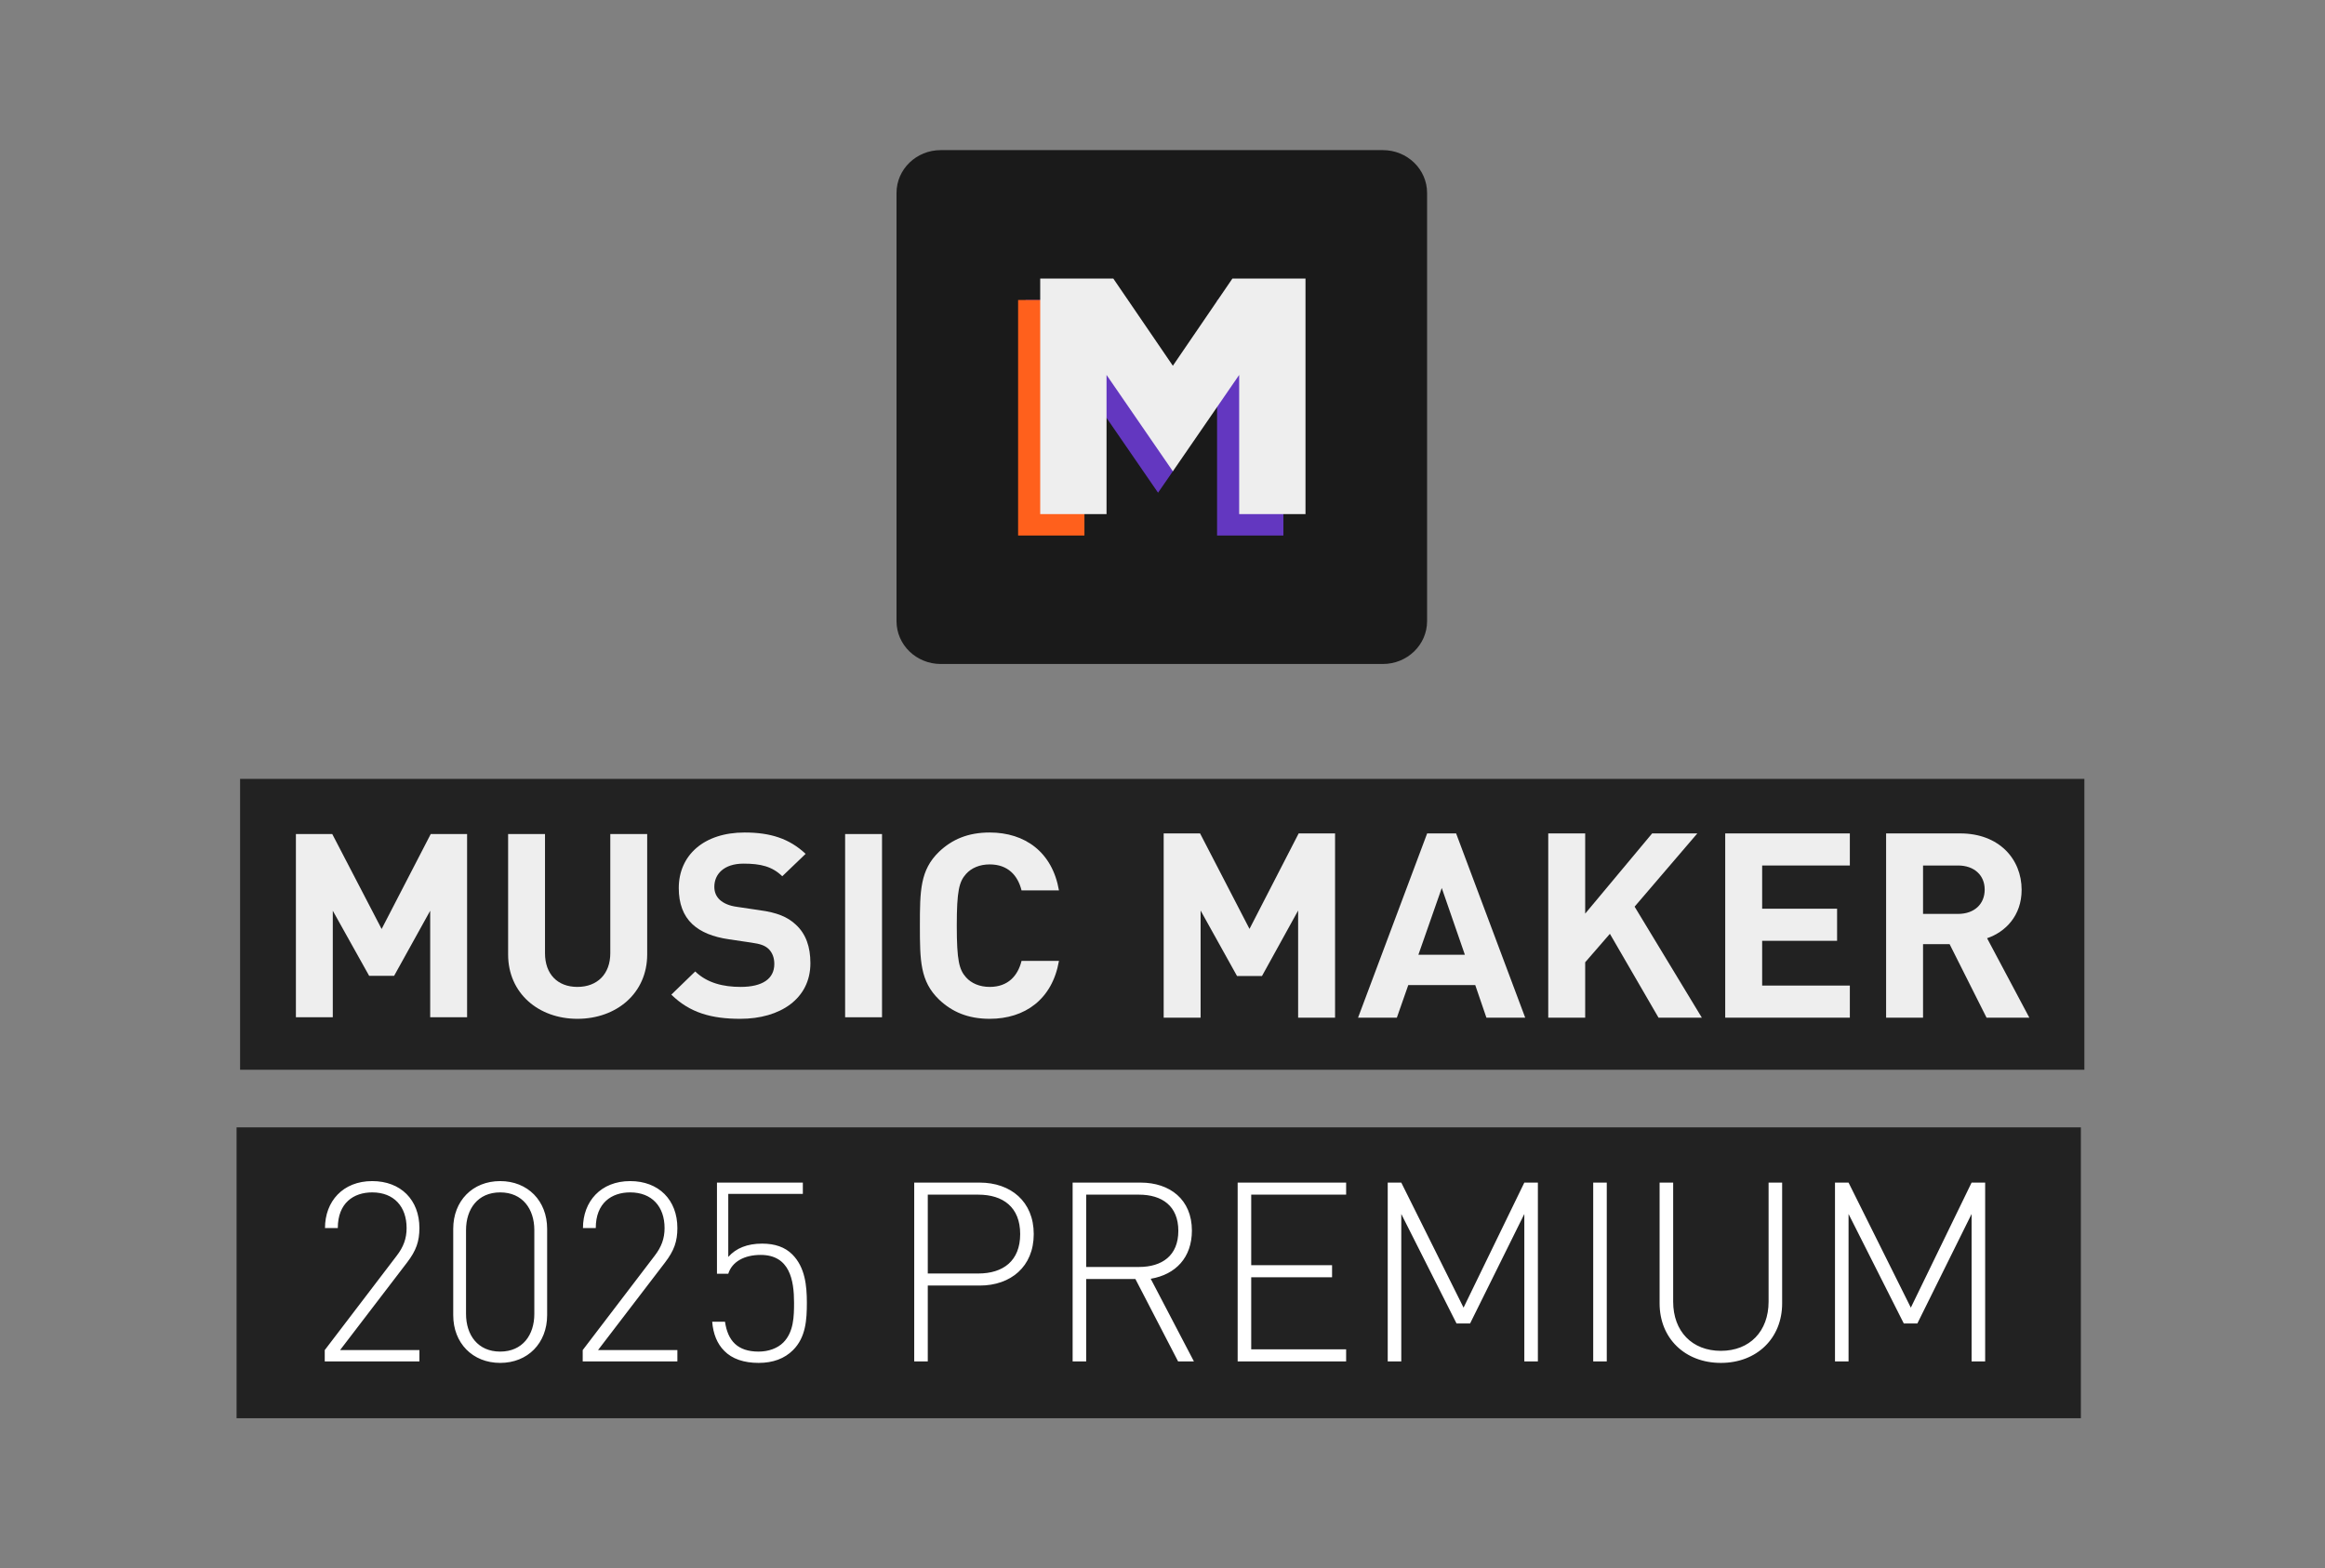 <?xml version="1.0" encoding="UTF-8"?>
<svg xmlns="http://www.w3.org/2000/svg" width="381" height="257" viewBox="0 0 381 257" fill="none">
  <rect x="0" y="0" width="381" height="257" fill="#808080" stroke="none"/>
  <path d="M38.768 184.74H340.993V232.404H38.768V184.74Z" fill="#222222"></path>
  <path d="M53.217 223.089V221.237L64.985 205.807C66.137 204.325 66.631 202.926 66.631 201.239C66.631 197.742 64.573 195.396 60.993 195.396C57.949 195.396 55.356 197.125 55.356 201.239H53.258C53.258 196.878 56.179 193.545 60.993 193.545C65.684 193.545 68.729 196.631 68.729 201.239C68.729 203.42 68.194 204.943 66.713 206.877L55.727 221.237H68.729V223.089H53.217ZM81.965 223.336C77.439 223.336 74.271 220.085 74.271 215.518V201.363C74.271 196.795 77.439 193.545 81.965 193.545C86.492 193.545 89.66 196.795 89.66 201.363V215.518C89.66 220.085 86.492 223.336 81.965 223.336ZM81.965 221.484C85.627 221.484 87.561 218.768 87.561 215.312V201.569C87.561 198.112 85.627 195.396 81.965 195.396C78.303 195.396 76.369 198.112 76.369 201.569V215.312C76.369 218.768 78.303 221.484 81.965 221.484ZM95.489 223.089V221.237L107.258 205.807C108.41 204.325 108.904 202.926 108.904 201.239C108.904 197.742 106.846 195.396 103.266 195.396C100.221 195.396 97.629 197.125 97.629 201.239H95.531C95.531 196.878 98.452 193.545 103.266 193.545C107.957 193.545 111.002 196.631 111.002 201.239C111.002 203.42 110.467 204.943 108.986 206.877L97.999 221.237H111.002V223.089H95.489ZM124.32 223.336C121.893 223.336 119.959 222.677 118.683 221.361C117.531 220.209 116.873 218.604 116.708 216.588H118.807C119.259 219.715 120.864 221.484 124.32 221.484C125.925 221.484 127.407 220.949 128.353 220.003C130.081 218.275 130.122 215.682 130.122 213.46C130.122 209.798 129.423 205.642 124.65 205.642C121.975 205.642 119.959 206.753 119.342 208.728H117.49V193.792H131.562V195.643H119.342V205.971C120.617 204.531 122.469 203.791 124.897 203.791C126.995 203.791 128.641 204.367 129.834 205.56C131.933 207.658 132.221 210.703 132.221 213.46C132.221 216.258 132.056 219.139 129.958 221.237C128.559 222.636 126.666 223.336 124.32 223.336ZM149.814 193.792H160.553C165.614 193.792 169.4 196.878 169.4 202.227C169.4 207.576 165.614 210.662 160.553 210.662H152.036V223.089H149.814V193.792ZM160.306 195.767H152.036V208.687H160.306C164.38 208.687 167.178 206.63 167.178 202.227C167.178 197.824 164.38 195.767 160.306 195.767ZM175.772 193.792H186.923C191.696 193.792 195.317 196.549 195.317 201.651C195.317 206.054 192.684 208.852 188.569 209.551L195.647 223.089H193.054L186.059 209.592H177.994V223.089H175.772V193.792ZM186.635 195.767H177.994V207.617H186.635C190.421 207.617 193.095 205.766 193.095 201.692C193.095 197.618 190.421 195.767 186.635 195.767ZM220.591 193.792V195.767H205.038V207.329H218.287V209.304H205.038V221.114H220.591V223.089H202.816V193.792H220.591ZM252.014 193.792V223.089H249.792V198.935L240.904 216.876H238.682L229.63 198.935V223.089H227.408V193.792H229.63L239.834 214.283L249.792 193.792H252.014ZM263.303 193.792V223.089H261.081V193.792H263.303ZM292.042 193.792V213.584C292.042 219.303 287.886 223.336 282.002 223.336C276.117 223.336 271.961 219.303 271.961 213.584V193.792H274.183V213.296C274.183 218.151 277.27 221.361 282.002 221.361C286.734 221.361 289.82 218.151 289.82 213.296V193.792H292.042ZM325.309 193.792V223.089H323.087V198.935L314.199 216.876H311.977L302.924 198.935V223.089H300.702V193.792H302.924L313.129 214.283L323.087 193.792H325.309Z" fill="white"></path>
  <path d="M39.343 127.635H341.568V175.299H39.343V127.635Z" fill="#222222"></path>
  <path d="M146.913 31.617C146.913 27.741 150.157 24.6 154.158 24.6H226.613C230.614 24.6 233.858 27.741 233.858 31.617V101.789C233.858 105.664 230.614 108.806 226.613 108.806H154.158C150.157 108.806 146.913 105.664 146.913 101.789V31.617Z" fill="#1A1A1A"></path>
  <path d="M192.197 77.229L199.443 52.669L189.77 63.445L180.015 49.16H168.034L189.77 80.738L192.197 77.229Z" fill="#6337C0"></path>
  <path d="M177.707 49.16H166.838V87.755H177.707V49.16Z" fill="#FF601C"></path>
  <path d="M210.311 49.16H199.442V87.755H210.311V49.16Z" fill="#6337C0"></path>
  <path fill-rule="evenodd" clip-rule="evenodd" d="M203.065 45.651H201.953L192.197 59.936L182.441 45.651H181.329H170.461L170.461 84.246H181.329V61.44L192.197 77.229L203.065 61.44V84.246H213.933V45.651H203.065Z" fill="#EEEEEE"></path>
  <path d="M218.778 136.571H212.813L204.757 152.218L196.658 136.571H190.692V166.763H196.745V149.208L202.711 159.936H206.804L212.726 149.208V166.763H218.778V136.571Z" fill="#EEEEEE"></path>
  <path d="M238.615 136.571H233.868L222.547 166.763H228.904L230.777 161.42H241.75L243.579 166.763H249.936L238.615 136.571ZM236.263 145.518L240.052 156.459H232.431L236.263 145.518Z" fill="#EEEEEE"></path>
  <path d="M278.141 136.571H270.738L259.765 149.716V136.571H253.712V166.763H259.765V157.688L263.815 153.024L271.783 166.763H278.881L267.864 148.572L278.141 136.571Z" fill="#EEEEEE"></path>
  <path d="M303.136 136.571H282.713V166.763H303.136V161.505H288.766V154.169H301.045V148.911H288.766V141.829H303.136V136.571Z" fill="#EEEEEE"></path>
  <path d="M309.078 136.571V166.763H315.131V154.72H319.485L325.538 166.763H332.548L325.625 153.745C328.629 152.727 331.286 150.056 331.286 145.815C331.286 140.769 327.584 136.571 321.227 136.571H309.078ZM320.878 141.829C323.535 141.829 325.233 143.441 325.233 145.773C325.233 148.148 323.535 149.759 320.878 149.759H315.131V141.829H320.878Z" fill="#EEEEEE"></path>
  <path d="M76.543 136.674H70.584L62.538 152.234L54.448 136.674H48.49V166.699H54.535V149.24L60.494 159.909H64.582L70.497 149.24V166.699H76.543V136.674Z" fill="#EEEEEE"></path>
  <path d="M106.055 136.674H100.01V156.198C100.01 159.614 97.879 161.723 94.617 161.723C91.355 161.723 89.31 159.614 89.31 156.198V136.674H83.265V156.409C83.265 162.777 88.266 166.952 94.617 166.952C101.01 166.952 106.055 162.777 106.055 156.409V136.674Z" fill="#EEEEEE"></path>
  <path d="M122.016 136.421C115.318 136.421 111.23 140.174 111.23 145.529C111.23 148.06 111.969 150.042 113.448 151.433C114.84 152.74 116.84 153.542 119.45 153.921L123.147 154.469C124.626 154.68 125.321 154.933 125.93 155.481C126.583 156.114 126.887 156.957 126.887 157.969C126.887 160.373 124.973 161.723 121.364 161.723C118.536 161.723 115.883 161.09 113.926 159.192L110.012 162.988C113.056 165.982 116.623 166.952 121.32 166.952C127.844 166.952 132.802 163.662 132.802 157.843C132.802 155.144 132.063 153.036 130.41 151.518C129.062 150.252 127.322 149.536 124.495 149.156L120.798 148.608C119.493 148.439 118.58 148.017 117.971 147.469C117.319 146.879 117.058 146.12 117.058 145.319C117.058 143.252 118.623 141.523 121.842 141.523C124.669 141.523 126.539 141.987 128.192 143.59L132.019 139.921C129.366 137.433 126.278 136.421 122.016 136.421Z" fill="#EEEEEE"></path>
  <path d="M144.538 136.674H138.492V166.699H144.538V136.674Z" fill="#EEEEEE"></path>
  <path d="M162.181 136.421C158.615 136.421 156.005 137.559 153.874 139.584C150.786 142.578 150.743 145.951 150.743 151.686C150.743 157.421 150.786 160.795 153.874 163.789C156.005 165.813 158.615 166.952 162.181 166.952C167.966 166.952 172.446 163.747 173.533 157.463H167.401C166.792 159.909 165.182 161.723 162.181 161.723C160.529 161.723 159.18 161.132 158.31 160.162C157.18 158.897 156.788 157.421 156.788 151.686C156.788 145.951 157.18 144.475 158.31 143.21C159.18 142.24 160.529 141.65 162.181 141.65C165.182 141.65 166.792 143.463 167.401 145.909H173.533C172.446 139.626 167.966 136.421 162.181 136.421Z" fill="#EEEEEE"></path>
</svg>
